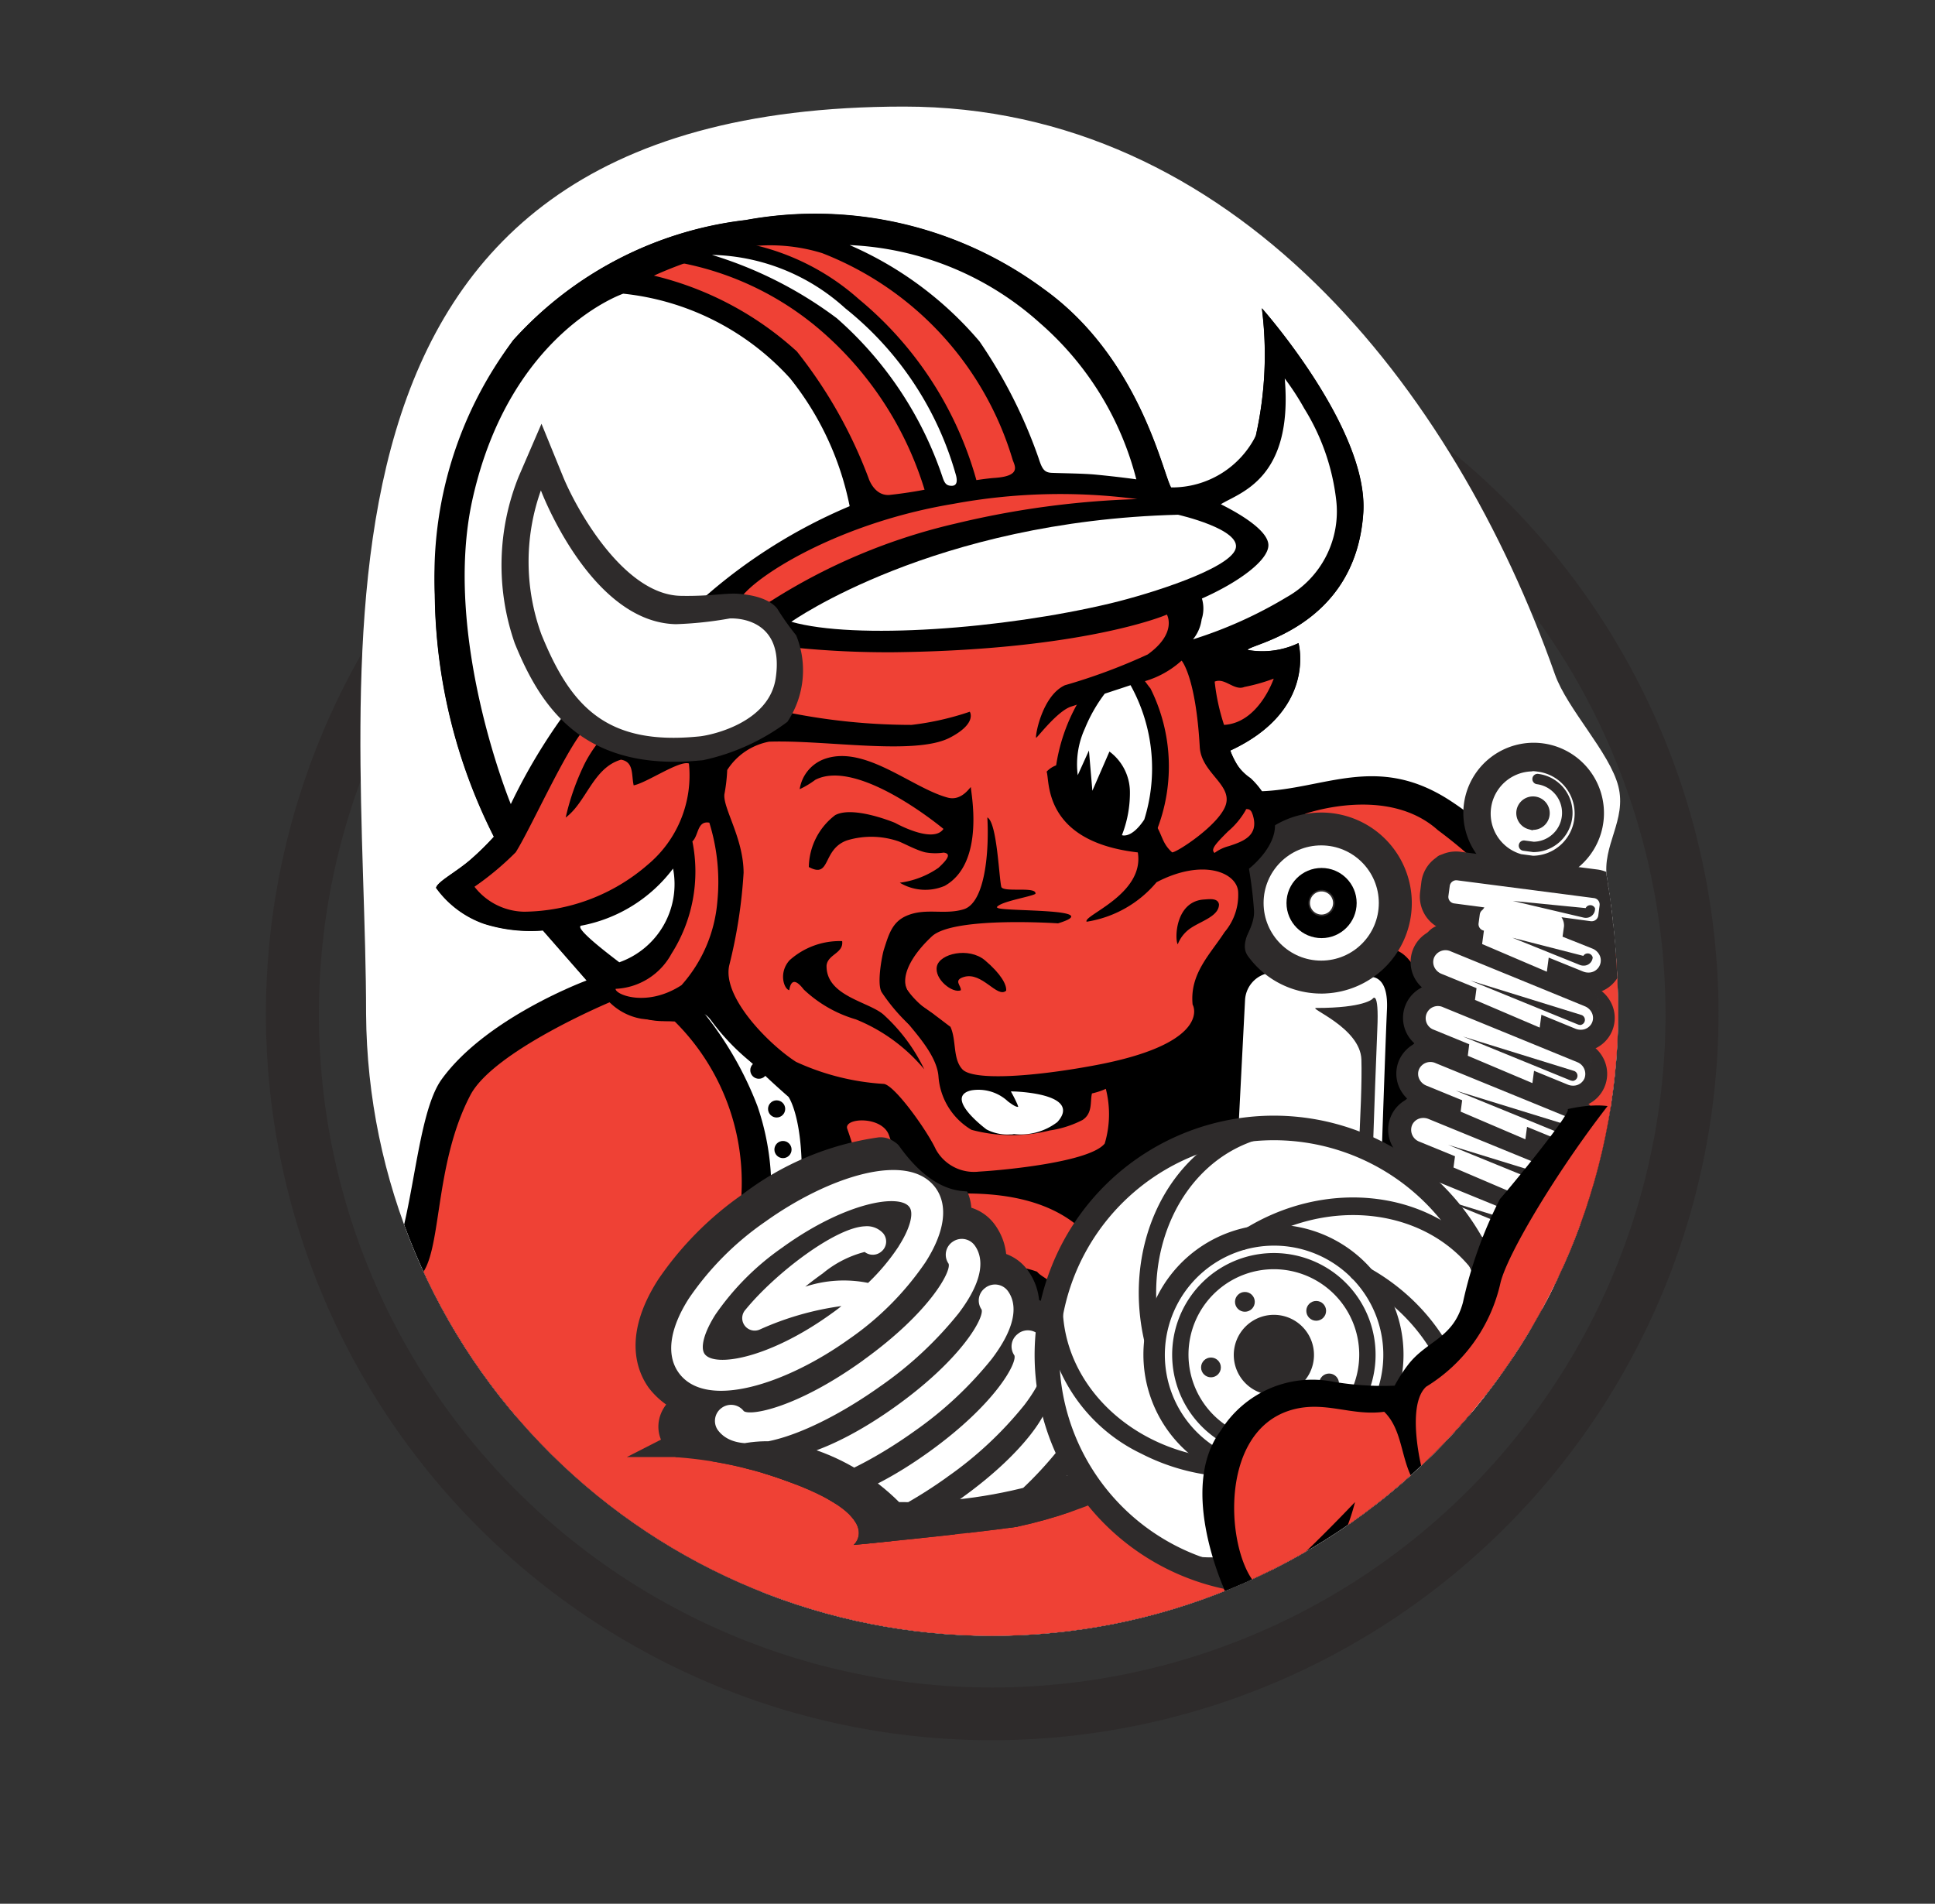 <svg xmlns="http://www.w3.org/2000/svg" width="62" height="61" data-name="Group 26242"><rect width="100%" height="100%" fill="#333333" stroke="none"/><defs><clipPath id="a"><path fill="none" d="M17.418 0C-3.023 0 .182 18.019.182 29.081a20.061 20.061 0 0 0 40.121 0 28.393 28.393 0 0 0-.361-4.359c-.165-1.043.639-1.858.364-2.941s-1.639-2.477-2.032-3.589C35.035 9.005 27.962 0 17.418 0Z" data-name="Path 18306"/></clipPath><clipPath id="b"><path fill="none" d="M8.256 13.975s3.75-.366 5.222-.581a14.77 14.77 0 0 0 3.477-1.207s.767-3.5.726-3.548-7.215-8.5-7.9-8.624A10.548 10.548 0 0 0 2.228 3.82C-.502 7.272-.35 9.803.718 10.447a4.907 4.907 0 0 0 1.418.692 12.847 12.847 0 0 1 3.891.756c3.303 1.171 2.229 2.08 2.229 2.08Z" data-name="Path 18202"/></clipPath><clipPath id="c"><path fill="none" d="M16.676 7.34c.042.046-1.192 2.628-1.192 2.628s.794-.234-2.152.577a15.55 15.55 0 0 1-4.772.675 7.041 7.041 0 0 0-2.813-1.717 4.349 4.349 0 0 0-2.39-.12 7.727 7.727 0 0 1-2.6-.832C-.312 7.907-.588 6.279 2.146 2.828 4.724-.432 8.888-.042 9.576.087Z" data-name="Path 18209"/></clipPath></defs><g data-name="NEW HEAD"><path fill="#2e2b2b" d="M31.792 55.761A23.271 23.271 0 1 1 55.063 32.49a23.3 23.3 0 0 1-23.271 23.271Zm0-44.839A21.574 21.574 0 1 0 53.366 32.5a21.6 21.6 0 0 0-21.574-21.578Z" data-name="Path 18151"/><g clip-path="url(#a)" data-name="Group 24680" transform="translate(11.548 3.415)"><path fill="#fff" stroke="#fff" stroke-linecap="round" stroke-linejoin="round" stroke-width="10.96" d="M46.523 30.729a8.73 8.73 0 0 1-2.993-2.606c-.639-.871-2.174-1.445-3.473-1.961a.211.211 0 0 0 .081-.141l.144-1.078a.213.213 0 0 0-.042-.159.216.216 0 0 0-.142-.082l-1.095-.146.026-.185a2.253 2.253 0 1 0-3.671-2.032c-.009.061-.013.128-.017.185-.128-.1-.275-.2-.427-.3-2.317-1.506-4-.376-6.032-.3a2.079 2.079 0 0 0-.362-.416.937.937 0 0 1-.347-.309 3.855 3.855 0 0 1-.3-.574h0c2.789-1.293 2.184-3.442 2.184-3.442h0a2.706 2.706 0 0 1-1.624.22c-.042-.178 3.452-.658 3.7-4.393 0-.084.008-.17 0-.256a3.123 3.123 0 0 0-.026-.358 4.332 4.332 0 0 0-.116-.638l-.029-.115a16.056 16.056 0 0 0-3.083-5.192s.042.343.07.854v.042a9.8 9.8 0 0 1-.266 3.185h0c-.015.047-.035.092-.052.138a3.07 3.07 0 0 1-2.663 1.522.525.525 0 0 1-.027-.054c-.047-.1-.106-.279-.185-.511-.087-.256-.2-.584-.343-.956-.05-.128-.1-.265-.164-.405a12.878 12.878 0 0 0-.384-.832v-.008a9.8 9.8 0 0 0-2.973-3.592 12.311 12.311 0 0 0-9.552-2.211 11.882 11.882 0 0 0-7.45 3.852 12.563 12.563 0 0 0-2.5 8.152h0a17.568 17.568 0 0 0 1.894 7.755 8.949 8.949 0 0 1-.745.731c-.45.394-1.059.706-1.109.905h0v.012a.08.08 0 0 0 0 .018 3.542 3.542 0 0 0 1.534 1.121 5.05 5.05 0 0 0 1.89.215l1.4 1.6s-3.212 1.184-4.644 3.168c-.8 1.1-.9 4.265-1.571 5.859a11.305 11.305 0 0 0-.873 9.462c.692 1.964 3.661 3.851 6.975 5.183.735.3.575.549 1.3.875 1.093.492 1.977.1 2.519.272a28.082 28.082 0 0 0 7.032.523 16.386 16.386 0 0 0 6.293-1.449c2.183-1.314 3.131-2.033 3.131-2.033a1.278 1.278 0 0 1 .717-.345 2.787 2.787 0 0 0-.964 2.266h0a2.8 2.8 0 0 0 2.787 2.638h.157a2.791 2.791 0 0 0 2.634-2.915 2.237 2.237 0 0 0 .954.361 2.193 2.193 0 0 0 .3.02 2.254 2.254 0 0 0 2.038-3.2l.279.037a.214.214 0 0 0 .159-.042.216.216 0 0 0 .082-.142l.225-1.681a1.581 1.581 0 0 0 1.477-1.008 15.407 15.407 0 0 1 3.129-4.677c.726-.739 1.817-1.642 2.255-2.034a27.006 27.006 0 0 1 3.217-2.166c.751-.647.937-2.828.937-2.828.168-1.062-.25-2.816-1.276-3.399Z" data-name="Path 18152"/><path fill="#fff" stroke="#2e2b2b" stroke-width="1.1" d="M27.623 10.203Z" data-name="Path 18153"/><path d="M10.952 52.821c-.542-.175-1.426.22-2.519-.272-.724-.326-.564-.579-1.3-.876C3.819 50.341.85 48.455.158 46.491a11.3 11.3 0 0 1 .873-9.462c.681-1.593.775-4.756 1.571-5.859 1.432-1.984 4.644-3.168 4.644-3.168l-1.4-1.6a4.94 4.94 0 0 1-1.89-.215 3.2 3.2 0 0 1-1.534-1.151c.05-.2.658-.511 1.109-.905a8.958 8.958 0 0 0 .745-.731 17.567 17.567 0 0 1-1.894-7.755 13.571 13.571 0 0 1 2.509-8.152 11.869 11.869 0 0 1 7.45-3.852 12.314 12.314 0 0 1 9.552 2.211c3.071 2.2 3.809 5.892 4.079 6.359a7.862 7.862 0 0 1 .872.234 3.277 3.277 0 0 0 1.845-1.9 11.75 11.75 0 0 0 .193-4.081s3.427 3.859 3.249 6.557c-.248 3.735-3.742 4.219-3.7 4.393a2.706 2.706 0 0 0 1.624-.22s.6 2.149-2.184 3.442a3.411 3.411 0 0 0 .928 1.305c2.074-.052 3.765-1.231 6.112.294 1.717 1.116 2.245 2.206 3.309 3.043s4.294 1.473 5.306 2.85a8.728 8.728 0 0 0 3 2.607c1.023.584 1.444 2.337 1.272 3.407 0 0-.187 2.181-.937 2.828a25.961 25.961 0 0 0-3.217 2.166c-.439.393-1.534 1.3-2.255 2.034a15.458 15.458 0 0 0-3.135 4.677c-.665 1.625-2.769.807-2.769.807a4.459 4.459 0 0 1-4.186 3.2c-1.217.092-3.018-.86-3.892.013 0 0-.949.719-3.131 2.033a16.387 16.387 0 0 1-6.293 1.449 28.011 28.011 0 0 1-7.031-.528Z" data-name="Path 18154"/><path fill="#ef4135" d="M46.48 32.354c-.674-1.158-2.557-1.817-3.112-2.786-1.431-2.525-5.465-2.863-6.137-3.826a15.837 15.837 0 0 0-2.707-2.557c-1.63-1.463-4.264-.52-4.264-.52s2.952.655 3.108 2.139a3.836 3.836 0 0 1-.384 2.2s1.078-.182 1.427 2.941a3.549 3.549 0 0 0 2.112 2.619c.35-.256.334.331.371.991.1.116 1.331-.477 1.452-.391a10.141 10.141 0 0 0-1.841 4.1c-.485 2.823-1.73 3.524-2.359 3.754-.664.606-.152 2.726-.015 3.053 0 .119-.2.128-.293.106-.522-.7-.4-1.731-1.037-2.355-1.08.148-1.928-.384-3.024-.044-2.429.767-1.992 4.912-.95 5.695.45-.024 3.039-2.759 3.039-2.759a7.537 7.537 0 0 1-.962 2.2c-.439.639-1.316 1.437-1.112 1.534a3.559 3.559 0 0 0 2.775 0c1.12-.611 1.467-1.81 1.858-2.918.375-.352.852.046 1.215.084a2.014 2.014 0 0 0 1.749-.58 20.24 20.24 0 0 1 3.921-5.31c1.813-1.565 4.288-3.5 4.727-3.757a3.443 3.443 0 0 0 .443-3.613Z" data-name="Path 18155"/><path fill="#fff" d="M32.338 27.885q-.128.074-.256.138a1.242 1.242 0 0 1-.439.168 2.941 2.941 0 0 1-2.567-.423.931.931 0 0 0-.731.862s-.482 9.293-.522 10.564.767 1.346.767 1.346a2.074 2.074 0 0 1 1.982-1.426c.346-.029 1.263.04 1.263.04s.707.059.74-1.068.256-7.849.317-9.147c.046-.938-.338-1.062-.554-1.054Z" data-name="Path 18156"/><path fill="#fff" d="M24.861 11.944s-.529-.077-1.312-.152c-.384-.037-1.089-.043-1.389-.056-.242-.009-.315-.109-.432-.477a15.8 15.8 0 0 0-1.891-3.734 10.9 10.9 0 0 0-3.785-3.035c.122.032 2.619-.168 5.726 2.452a9.871 9.871 0 0 1 3.083 5.002Z" data-name="Path 18157"/><path fill="#fff" d="M15.676 12.804a17.072 17.072 0 0 0-5.426 3.64 13.787 13.787 0 0 1-3.631 2.911 18.344 18.344 0 0 0-1.8 2.995s-2.213-5.37-1.224-9.784c1.2-5.346 4.827-6.571 4.827-6.571a8.389 8.389 0 0 1 5.345 2.712 9.531 9.531 0 0 1 1.909 4.097Z" data-name="Path 18158"/><path fill="#ef3e33" d="M25.837 16.274s-.1 1.534-2.079 1.608c-.064-.055.128-.583.059-.639-.069-.118-.639.834-.941.878-.04-.147.432-.639.041-1.141.358-.047 2.864-.671 2.92-.706Z" data-name="Path 18159"/><path fill="#ef3e33" d="M17.091 17.486a36.866 36.866 0 0 0 5.295-.473c.17 1.27-1.256 2.4-.946 2.532a7.359 7.359 0 0 0 .936-.712 8.4 8.4 0 0 0 2.3-.293 2.668 2.668 0 0 0 1.406-.767s.678.477.807 2.743c.047.818 1.023 1.194.84 1.833s-1.588 1.557-1.726 1.542c-.285-.256-.3-.467-.469-.789.041-.3.354-.685 0-.968-.311.384-.477 1.206-1.139 1.211-.052-.417.256-.859-.037-1.235a.753.753 0 0 0-.384-.767c-.262.17.069.7-.384.63-.338-.073.017-.757-.373-.708a2.535 2.535 0 0 0-.311.9c-.122-.027-.193-.256-.292-.407-.014-.24.029-.511-.192-.685a.788.788 0 0 0-.44.238c.12.267-.135 2.236 2.933 2.589.224 1.343-1.772 2.018-1.64 2.221a3.657 3.657 0 0 0 2.24-1.261c1.5-.78 2.58-.307 2.615.307a1.882 1.882 0 0 1-.435 1.3c-.457.7-1.12 1.33-1.023 2.322.1.173.372 1.294-3.139 1.946-1.932.359-3.883.5-4.237.128-.322-.343-.184-.926-.384-1.364-.093-.058-1.27-1.256-1.387-1.192-.078.307-.4.16-.286.6.045.33 1.233 1.294 1.291 2.19a1.7 1.7 0 0 0 1.577 1.772c.161-.433.669-.471.7.042a5.164 5.164 0 0 0 2.344-.435c.335-.22.24-.6.3-.849.176-.045.692-.238.692-.238a6.639 6.639 0 0 1-.283 1.842c-.477.6-3.272.859-4.033.9a1.39 1.39 0 0 1-1.381-.717c-.275-.589-1.293-2.023-1.656-2.093a7.763 7.763 0 0 1-2.821-.707c-.831-.528-2.382-2.059-2.138-3.1a16.414 16.414 0 0 0 .458-2.961c-.005-1.083-.673-2.071-.627-2.521.128-.511.009-1.057.312-1.495 1.023-.179 2.111-.059 3.043-.17 3.4-.346 1.936-.5 2.317-.639l.1-.431a10.35 10.35 0 0 1-3.484.41l-.862.027c.208-.555.73-.9.6-1.52-.1-.266.19-.873.19-.873a30.576 30.576 0 0 0 3.213.145Z" data-name="Path 18160"/><path d="M20.612 17.729a1.957 1.957 0 0 1-1.519 1.576c-.178.047-.462-.224-.39-.393a2.284 2.284 0 0 0 .166-1.087 4.176 4.176 0 0 1-3.4 1.845c-.059 0 .58.07.557.128a.614.614 0 0 0-.063.21.192.192 0 0 1-.118.191c-.153.059-.212.1-.1.092a13.193 13.193 0 0 0 4.067-.344c1.201-.498.874-1.498.8-2.218Z" data-name="Path 18161"/><path d="M25.314 18.643a5.594 5.594 0 0 1 .04 4.919c-1.242.013-1.625-.653-2.452-1.095-.238-.128-.565-1.193-.639-1.134a5.818 5.818 0 0 1 .836-2.414 1.75 1.75 0 0 1 1.523-.873c.328.018.499.368.692.597Z" data-name="Path 18162"/><path fill="#ef3e33" d="M8.104 19.855a4.183 4.183 0 0 0-.915 1.192 7.907 7.907 0 0 0-.612 1.734c.667-.495.878-1.592 1.771-1.854.423.068.331.495.408.822.421-.081 1.463-.809 1.771-.7a3.732 3.732 0 0 1-1.328 3.249 6.132 6.132 0 0 1-3.955 1.5 2.059 2.059 0 0 1-1.589-.8 9.382 9.382 0 0 0 1.323-1.106c.551-.882 1.865-3.873 2.4-4.117.072-.217.726.08.726.08Z" data-name="Path 18163"/><path fill="#ef3e33" d="M29.264 18.33s-.477 1.419-1.592 1.482a6.67 6.67 0 0 1-.3-1.386c.326-.139.627.306.953.17a5.891 5.891 0 0 0 .939-.266Z" data-name="Path 18164"/><path fill="#ef3e33" d="M10.454 28.006c-1.112.724-1.486.184-1.468 0 2.137-.728 1.848-3.147 1.647-4.467.206-.189.148-.67.543-.6a6.4 6.4 0 0 1 .256 2.538 4.084 4.084 0 0 1-.978 2.529Z" data-name="Path 18165"/><path fill="#ef3e33" d="M28.564 22.722c.265.9-.877.853-1.194 1.139-.128-.175.908-.657 1.036-1.314.116-.008.123.12.158.175Z" data-name="Path 18166"/><path d="M19.56 21.807c-.018-.017-.29.456-.738.336-1.143-.306-2.611-1.662-3.895-1.258a1.225 1.225 0 0 0-.852.987 2.811 2.811 0 0 0 .5-.3c1.38-.71 4.107 1.573 4.107 1.573-.335.492-1.552-.194-1.552-.194s-1.335-.561-1.918-.247a2.13 2.13 0 0 0-.844 1.662c.716.384.417-.565 1.222-.853a2.677 2.677 0 0 1 1.615.018c.15.042.561.28.885.363a1.8 1.8 0 0 0 .6.01c.184.028.224.128-.169.488a2.809 2.809 0 0 1-1.238.477 1.586 1.586 0 0 0 1.44.1c1.322-.745.824-3.056.837-3.162Z" data-name="Path 18167"/><path fill="#fff" d="M8.295 27.419c-.446-.339-1.433-1.1-1.225-1.173a4.788 4.788 0 0 0 2.948-1.83c.167.203-.09 3.003-1.723 3.003Z" data-name="Path 18168"/><path d="M27.51 25.562c0 .377-.564.532-.9.758a1.11 1.11 0 0 0-.421.522c-.1-.146-.089-1.385.852-1.436.157-.01.433-.054.469.156Z" data-name="Path 18169"/><path d="M20.011 27.355c.511.432.7.78.68.973-.288.256-.767-.616-1.353-.44-.358.107-.078.279-.1.428-.265.107-.857-.357-.767-.767s1.023-.625 1.54-.194Z" data-name="Path 18170"/><path fill="#2e2b2b" d="M32.429 28.591s.214-.33.154.968-.284 8.021-.317 9.147-.74 1.066-.74 1.066.068-.459.23-2.749c.121-1.73.358-5.167.317-6.486-.031-1.023-1.731-1.655-1.447-1.655 1.539.001 1.803-.291 1.803-.291Z" data-name="Path 18171"/><path fill="#fff" d="M13.054 36.036a8.2 8.2 0 0 0-.331-4.006 11.111 11.111 0 0 0-1.79-3.08l.325-.244a8.45 8.45 0 0 0 .9 1.534c.588.651 1.559 1.491 1.559 1.491s.612.85.368 3.7c-.008.174-.968.705-1.031.605Z" data-name="Path 18172"/><path fill="#ef4135" d="M18.067 34.857c.454.067 3.372-.458 5.08 1.151A7.771 7.771 0 0 1 25.3 39.46s.352-1.972.564-1.954c1.844 1.587.523 4.127.523 4.127s-.861 1.862-1.259 1.732c-.437-.216-.3-.953-.876-1.065-.315-.256.139-.738-.265-.955-.159-.2-.639-.115-.511-.518.409-.744-.653-.867-.542-1.506-.083-.481-.908-.639-.671-1.262.1-.4-.391-.494-.582-.726a2.807 2.807 0 0 0-1.089-.17c-.256-.225-.6-.767-.965-.779a1.019 1.019 0 0 0-.445-.964c-.843-1.089-3.007-.343-3.007-.343a12.128 12.128 0 0 0-.577-2.326c-.114-.357 1.123-.418 1.34.214.27.784.564 1.738 1.129 1.892Z" data-name="Path 18173"/><path fill="#fff" d="M32.697 41.009a4.069 4.069 0 0 1-.8-.059 5.791 5.791 0 0 0-1.057-.21 2.365 2.365 0 0 0-1.721.5s-.032-1.169 1.713-1.32c1.796-.158 1.865 1.089 1.865 1.089Z" data-name="Path 18174"/><path fill="#fff" d="M20.083 32.744a1.466 1.466 0 0 0 .852.151 1.954 1.954 0 0 0 1.364-.384c.793-.869-1.4-.919-1.4-.919s.093.173.156.311c.04.088.065.164.047.171-.247.115-.7-.706-1.534-.518s.515 1.188.515 1.188Z" data-name="Path 18175"/><path fill="#fff" d="M20.817 32.934a1.438 1.438 0 0 1-.756-.16c-.034-.026-.867-.65-.789-1.023.024-.112.128-.189.3-.228a1.385 1.385 0 0 1 1.18.357c.138.1.256.184.325.169a.738.738 0 0 0-.049-.128 4.231 4.231 0 0 0-.155-.308l-.031-.056h.065c.056 0 1.387.037 1.582.492.061.143.008.307-.159.49a1.934 1.934 0 0 1-1.39.384.438.438 0 0 1-.123.011Zm-.712-.221a1.491 1.491 0 0 0 .827.144 1.911 1.911 0 0 0 1.339-.367c.145-.159.193-.3.146-.409-.155-.359-1.183-.431-1.451-.445.033.064.086.168.128.256.064.141.061.173.054.193l-.006.015-.019.011c-.113.052-.247-.046-.416-.171a1.325 1.325 0 0 0-1.12-.344c-.141.032-.221.088-.238.17-.057.271.525.774.756.947Zm.983-.669Z" data-name="Path 18176"/><path fill="#fff" d="m23.849 18.812.827-.272a5.492 5.492 0 0 1 .44 4.305c-.416.628-.716.5-.716.5a3.708 3.708 0 0 0 .256-1.4A1.62 1.62 0 0 0 24 20.666l-.547 1.256-.11-1.289-.359.791a2.75 2.75 0 0 1 .228-1.493 4.928 4.928 0 0 1 .637-1.119Z" data-name="Path 18177"/><path fill="#ef4135" d="M10.073 29.316S9.59 29.302 9 29.227a1.9 1.9 0 0 1-1.015-.526s-3.72 1.559-4.461 2.973c-1.1 2.094-.93 4.675-1.474 5.612a9.121 9.121 0 0 0-.676 9.062c.735 1.688 3.829 3.63 7.067 4.768.462.162.214.767 1.406.725.208-.008 1.2-.393 1.5-.405.164-.008-.454.317-.189.366 2.241.405 6.515 1.164 10.772-.074 4.187-1.219 4.6-3.312 6.232-3.342.179.022-1.447-1.693-1.04-3.9.064-.547.2-1.279.2-1.279-.784-.017-1.125 1.683-2.174 1.839-.625.151-.639-.8-2.546-.34a23.4 23.4 0 0 1-3.263.621c-2.046-3.553-7.59-2.881-7.59-2.881 1.128-2.25.022-5.464.022-5.464a7.264 7.264 0 0 0-1.698-7.666Z" data-name="Path 18178"/><path fill="#fff" d="M13.808 16.508s4.552-3.23 12.39-3.43c0 0 2.056.465 1.842 1.1s-2.7 1.426-4 1.738c-3.469.829-8.2 1.172-10.232.592Z" data-name="Path 18179"/><path fill="#ef3e33" d="M24.887 12.577a28.462 28.462 0 0 0-5.8.779 18.923 18.923 0 0 0-5.9 2.463s-.557.424-.848.139c-.263-.439 2.429-2.528 6.649-3.231a18.813 18.813 0 0 1 5.899-.15Z" data-name="Path 18180"/><path fill="#ef3e33" d="M20.895 11.305a10.681 10.681 0 0 0-6.1-6.747 6.842 6.842 0 0 0-2.651-.024 12.907 12.907 0 0 0-2.74.885 10.388 10.388 0 0 1 4.581 2.429 14.955 14.955 0 0 1 2.294 4.051s.174.575.664.547a14.125 14.125 0 0 0 1.647-.276c.758-.142 1.34-.242 1.745-.272.886-.063.608-.417.56-.593Z" data-name="Path 18181"/><path d="m20.432 25.683-.042-.027c.111-.187 1.094-.335 1.239-.431.049-.247-.993-.037-1.092-.216-.078-.3-.136-2.069-.449-2.232.06 1.075-.066 2.72-.751 2.941-.629.194-1.224-.056-1.841.212-.46.2-.569.6-.725 1.088-.052.165-.24 1.116-.061 1.371a3.248 3.248 0 0 0 .969.812c.545.326.042-.493-.164-.9s.1-1.06.794-1.707 4.043-.419 4.043-.419c1.542-.479-1.605-.38-1.92-.492Z" data-name="Path 18182"/><path d="M14.936 27.521c.04-.362.552-.39.5-.781a2.408 2.408 0 0 0-1.687.615c-.358.4-.176.923-.008.958.088-.569.437-.046.472-.015a4.1 4.1 0 0 0 1.662.95 5.562 5.562 0 0 1 2.192 1.6 5.7 5.7 0 0 0-1.305-1.752c-.476-.419-1.846-.591-1.826-1.575Z" data-name="Path 18183"/><circle cx=".275" cy=".275" r=".275" data-name="Ellipse 153" transform="translate(12.492 30.601)"/><circle cx=".275" cy=".275" r=".275" data-name="Ellipse 154" transform="translate(13.061 31.842)"/><circle cx=".275" cy=".275" r=".275" data-name="Ellipse 155" transform="translate(13.265 33.144)"/><circle cx=".275" cy=".275" r=".275" data-name="Ellipse 156" transform="translate(13.336 34.403)"/><path fill="#fff" d="M26.677 17.072a1.275 1.275 0 0 0 .277-.639 1.129 1.129 0 0 0 .009-.67c1.183-.523 2.119-1.219 2.13-1.7.012-.583-1.406-1.256-1.522-1.321.586-.372 2.364-.609 2.046-4.309a9.984 9.984 0 0 1 1.79 4.162 3.323 3.323 0 0 1-1.727 3.125 13.9 13.9 0 0 1-3.003 1.352Z" data-name="Path 18184"/><path fill="#2e2b2b" d="M10.531 20.98c-3.479.2-4.777-1.79-5.585-3.781a7.6 7.6 0 0 1 .128-5.351l.728-1.685.693 1.7c.431 1.048 1.947 3.778 3.768 3.814.921.018 1.436-.092 1.814-.068 1.107.073 1.309.527 1.309.527a8.628 8.628 0 0 0 .578.809 2.972 2.972 0 0 1-.283 2.769 6.921 6.921 0 0 1-2.708 1.23c-.15.014-.298.025-.442.036Z" data-name="Path 18186"/><path fill="#fff" d="M10.249 16.444a15.247 15.247 0 0 0 1.58-.042c.118-.009 1.773-.06 1.476 1.918-.212 1.406-2.006 1.809-2.418 1.858-3.011.316-4.292-.963-5.227-3.264a6.841 6.841 0 0 1 .128-4.756s1.725 4.232 4.461 4.286Z" data-name="Path 18187"/><circle cx="1.97" cy="1.97" r="1.97" fill="#2e2b2b" data-name="Ellipse 157" transform="translate(27.977 49.656)"/><path fill="#2e2b2b" d="M29.946 54.42a2.8 2.8 0 0 1-2.787-2.638 2.794 2.794 0 1 1 2.941 2.633 2.556 2.556 0 0 1-.154.005Zm-1.144-2.729a1.151 1.151 0 1 0 1.082-1.211 1.151 1.151 0 0 0-1.083 1.212Z" data-name="Path 18188"/><circle cx="1.97" cy="1.97" r="1.97" fill="#fff" data-name="Ellipse 158" transform="translate(27.977 49.656)"/><circle cx="1.199" cy="1.199" r="1.199" data-name="Ellipse 159" transform="translate(28.761 50.426)"/><circle cx=".423" cy=".423" r=".423" fill="#fff" data-name="Ellipse 160" transform="translate(29.537 51.202)"/><path fill="#2e2b2b" d="M29.96 52.075a.45.45 0 1 1 .45-.476.451.451 0 0 1-.425.474Zm0-.846h-.022a.4.4 0 1 0 .417.372.4.4 0 0 0-.4-.371Z" data-name="Path 18189"/><g fill="#2e2b2b" clip-path="url(#b)" data-name="Group 24678" transform="translate(7.547 32.114)"><path d="m5.269 3.539-.012.009a9.4 9.4 0 0 0-2.434 2.447c-.619.967-.735 1.81-.327 2.378.875 1.219 3.469.352 5.466-1.082l.011-.009a9.424 9.424 0 0 0 2.429-2.447c.618-.967.734-1.81.327-2.377-.869-1.218-3.46-.352-5.46 1.081ZM9.662 4.69a6.81 6.81 0 0 1-1.115 1.045 4.013 4.013 0 0 0-2.015-.128c.2-.128.4-.243.609-.354a3.427 3.427 0 0 1 1.417-.52.422.422 0 0 0 .534.051.41.41 0 0 0 .128-.57.694.694 0 0 0-.551-.3c-.932-.081-3.019 1.132-4.125 2.189a.4.4 0 0 0 .4.681 9.418 9.418 0 0 1 2.671-.423c-.115.068-.231.135-.35.2l-.01.006c-2.162 1.184-3.918 1.256-4.176.784-.128-.224.072-.7.494-1.211a8.461 8.461 0 0 1 2.4-1.88h.012c2.162-1.185 3.918-1.257 4.176-.785.123.22-.075.7-.495 1.207Z" data-name="Path 18190"/><path d="M4.072 9.923a2.574 2.574 0 0 1-2.376-.978c-.384-.531-.849-1.688.3-3.478a10.539 10.539 0 0 1 2.685-2.716l.013-.009A9.326 9.326 0 0 1 9.059.914c.614-.046.845.607 1.321.846.316.159 1.071.216 1.3.527.384.531.7 1.286-.444 3.078a10.553 10.553 0 0 1-2.685 2.714l-.012.009a9.152 9.152 0 0 1-4.467 1.835Z" data-name="Path 18191"/><path d="M11.278 4.177a.5.5 0 0 0-.128.7c.093.244-.606 1.561-2.731 3.09l-.014.01C6.268 9.511 4.789 9.754 4.592 9.592a.511.511 0 0 0-.708-.1c-.231.166-1.041.529-.881.752.767 1.063 4-.036 5.981-1.46l.014-.01a11.959 11.959 0 0 0 2.477-2.314c.883-1.167.767-1.83.519-2.174a.511.511 0 0 0-.716-.107Z" data-name="Path 18192"/><path d="M4.379 11.635a2.344 2.344 0 0 1-2.174-.816 1.09 1.09 0 0 1-.18-.866c.128-.586.652-.889 1.116-1.151.06-.033.141-.081.17-.1a1.5 1.5 0 0 1 1.662-.063 8.189 8.189 0 0 0 2.859-1.45l.587.786-.578-.8a8.11 8.11 0 0 0 2.273-2.235 1.5 1.5 0 0 1 .589-1.556 1.5 1.5 0 0 1 1.1-.267 1.48 1.48 0 0 1 .982.6c.444.619.711 1.7-.534 3.344A12.892 12.892 0 0 1 9.566 9.58l-.018.013a11.339 11.339 0 0 1-5.169 2.042Zm4.6-2.865.006.008-.006-.009Z" data-name="Path 18193"/><path d="M12.338 5.648a.5.5 0 0 0-.128.7c.093.243-.606 1.561-2.731 3.09l-.014.01c-2.138 1.534-3.616 1.776-3.813 1.614a.511.511 0 0 0-.71-.1.512.512 0 0 0-.128.7c.767 1.063 3.246.014 5.229-1.406l.015-.012a11.925 11.925 0 0 0 2.477-2.314c.883-1.166.767-1.828.519-2.174a.511.511 0 0 0-.717-.111Z" data-name="Path 18194"/><path d="M5.805 13.079a2.081 2.081 0 0 1-1.8-.84 1.487 1.487 0 0 1 .276-2.011l.014-.015.065-.046a1.491 1.491 0 0 1 1.662-.063 8.176 8.176 0 0 0 2.86-1.451l.586.788-.574-.8a8.11 8.11 0 0 0 2.276-2.238 1.5 1.5 0 0 1 .511-1.495l.014-.015.063-.045.031-.022a1.491 1.491 0 0 1 1.068-.247 1.476 1.476 0 0 1 .982.6c.444.617.711 1.7-.534 3.344a12.857 12.857 0 0 1-2.685 2.518l-.018.014a9.391 9.391 0 0 1-4.797 2.024Zm3.708-3.558.541.724-.046-.064-.546-.731Z" data-name="Path 18195"/><path d="M13.39 7.116a.5.5 0 0 0-.128.7c.093.244-.606 1.561-2.731 3.09l-.015.012c-2.135 1.534-3.615 1.776-3.813 1.614a.511.511 0 0 0-.708-.1.511.511 0 0 0-.128.7c.767 1.063 3.246.013 5.229-1.406l.015-.01a11.878 11.878 0 0 0 2.475-2.314c.885-1.166.767-1.828.519-2.174a.511.511 0 0 0-.716-.114Z" data-name="Path 18196"/><path d="M6.861 14.547a2.084 2.084 0 0 1-1.8-.84 1.49 1.49 0 0 1 .354-2.073l.082-.055a1.491 1.491 0 0 1 1.58-.008 8.2 8.2 0 0 0 2.86-1.451l.587.786-.573-.791a8.127 8.127 0 0 0 2.273-2.236 1.5 1.5 0 0 1 .364-1.358l.066-.128.24-.12a1.507 1.507 0 0 1 1.023-.214 1.483 1.483 0 0 1 .982.6c.444.618.711 1.7-.534 3.344a12.889 12.889 0 0 1-2.685 2.518l-.018.013a9.491 9.491 0 0 1-4.801 2.013Zm4.235-2.84Z" data-name="Path 18197"/><path d="M14.446 8.581a.5.5 0 0 0-.128.7c.093.244-.606 1.561-2.732 3.09l-.014.01c-2.137 1.534-3.615 1.777-3.813 1.615a.511.511 0 0 0-.708-.1.511.511 0 0 0-.128.7c.767 1.061 3.245.013 5.23-1.406l.014-.01a11.957 11.957 0 0 0 2.477-2.314c.885-1.167.767-1.83.519-2.174a.511.511 0 0 0-.716-.113Z" data-name="Path 18198"/><path d="M7.916 16.013a2.08 2.08 0 0 1-1.8-.84 1.487 1.487 0 0 1 .276-2.011l.014-.015.144-.1a1.491 1.491 0 0 1 1.582-.009 8.187 8.187 0 0 0 2.86-1.45l.586.786-.574-.8a8.131 8.131 0 0 0 2.276-2.236 1.5 1.5 0 0 1 .511-1.5l.07-.07.09-.045a1.5 1.5 0 0 1 1.023-.214 1.482 1.482 0 0 1 .981.6c.445.619.712 1.7-.533 3.344a12.926 12.926 0 0 1-2.685 2.519l-.015.01a9.43 9.43 0 0 1-4.806 2.031Zm3.708-3.558.54.725-.046-.065-.545-.73Z" data-name="Path 18199"/><path d="M15.502 10.05a.511.511 0 0 0-.128.7c.092.243-.607 1.561-2.732 3.09l-.014.01c-2.137 1.534-3.615 1.776-3.813 1.614a.511.511 0 0 0-.708-.1.511.511 0 0 0-.128.7c.767 1.063 3.245.014 5.23-1.406l.014-.011a11.924 11.924 0 0 0 2.477-2.314c.885-1.166.767-1.828.519-2.174a.512.512 0 0 0-.716-.113Z" data-name="Path 18200"/><path d="M8.988 17.137a1.783 1.783 0 0 1-1.534-.7 1.137 1.137 0 0 1 .226-1.546l.019-.021.047-.029a1.15 1.15 0 0 1 .821-.2 1.115 1.115 0 0 1 .536.229 7.789 7.789 0 0 0 3.147-1.534l.013-.009a7.715 7.715 0 0 0 2.446-2.483 1.151 1.151 0 0 1 .279-1.19l.014-.029.128-.089a1.151 1.151 0 0 1 .843-.206 1.11 1.11 0 0 1 .748.454c.375.522.587 1.454-.529 2.927a12.472 12.472 0 0 1-2.611 2.446l-.384-.5.368.511a9.083 9.083 0 0 1-4.577 1.969Zm.014-2.262" data-name="Path 18201"/></g><g fill="#fff" clip-path="url(#c)" data-name="Group 24679" transform="translate(8.701 33.495)"><path d="m4.264 2.241-.012.008a9.444 9.444 0 0 0-2.429 2.447c-.618.967-.734 1.81-.327 2.378.876 1.219 3.47.352 5.467-1.082l.012-.008a9.446 9.446 0 0 0 2.429-2.449c.619-.965.735-1.81.329-2.377-.881-1.217-3.472-.35-5.469 1.083Zm4.283.783a6.781 6.781 0 0 1-.981 1.173 3.943 3.943 0 0 0-2.014.121c.183-.148.371-.29.56-.424a3.444 3.444 0 0 1 1.344-.689.421.421 0 0 0 .537-.014.413.413 0 0 0 .057-.582.7.7 0 0 0-.583-.226c-.936.032-2.86 1.488-3.829 2.672a.4.4 0 0 0 .474.628 9.432 9.432 0 0 1 2.6-.744q-.157.128-.322.242l-.01.008c-2 1.438-3.736 1.721-4.051 1.285-.148-.208-.013-.7.345-1.262a8.455 8.455 0 0 1 2.157-2.157l.01-.008c2-1.437 3.736-1.72 4.049-1.279.15.2.014.7-.346 1.257Z" data-name="Path 18203"/><path d="M10.273 2.881a.5.5 0 0 0-.128.7c.093.244-.606 1.561-2.731 3.09l-.02.017C5.257 8.222 3.779 8.465 3.581 8.303a.511.511 0 0 0-.708-.1.511.511 0 0 0-.128.7c.767 1.063 3.245.013 5.23-1.406l.015-.01a11.947 11.947 0 0 0 2.475-2.314c.885-1.166.767-1.828.519-2.174a.511.511 0 0 0-.711-.118Z" data-name="Path 18204"/><path d="M11.33 4.349a.5.5 0 0 0-.128.7c.093.244-.607 1.561-2.732 3.09l-.014.01C6.319 9.683 4.841 9.926 4.643 9.764a.511.511 0 0 0-.708-.1.511.511 0 0 0-.128.7c.767 1.061 3.245.013 5.23-1.406l.014-.01a11.956 11.956 0 0 0 2.477-2.314c.885-1.167.767-1.83.519-2.174a.511.511 0 0 0-.716-.113Z" data-name="Path 18205"/><path d="M12.381 5.819a.5.5 0 0 0-.128.7c.092.243-.607 1.561-2.732 3.09l-.014.01c-2.137 1.534-3.616 1.776-3.813 1.614a.511.511 0 0 0-.708-.1.511.511 0 0 0-.128.7c.767 1.063 3.245.014 5.23-1.406l.014-.012a11.921 11.921 0 0 0 2.477-2.314c.884-1.166.767-1.828.519-2.174a.512.512 0 0 0-.716-.112Z" data-name="Path 18206"/><path d="M13.441 7.284a.5.5 0 0 0-.128.7c.093.244-.606 1.561-2.731 3.09l-.014.01c-2.137 1.534-3.616 1.777-3.813 1.615a.511.511 0 0 0-.708-.1.512.512 0 0 0-.128.7c.767 1.062 3.245.013 5.23-1.406l.014-.01a11.957 11.957 0 0 0 2.477-2.314c.883-1.167.767-1.828.519-2.174a.511.511 0 0 0-.717-.114Z" data-name="Path 18207"/><path d="M14.497 8.75a.5.5 0 0 0-.128.7c.093.243-.606 1.561-2.731 3.09l-.014.01c-2.138 1.534-3.616 1.776-3.814 1.614a.511.511 0 0 0-.708-.1.511.511 0 0 0-.128.7c.767 1.061 3.246.013 5.23-1.406l.015-.01a11.916 11.916 0 0 0 2.475-2.314c.885-1.167.767-1.83.52-2.174a.511.511 0 0 0-.717-.114Z" data-name="Path 18208"/></g><path fill="#2e2b2b" d="M30.784 28.421a2.9 2.9 0 0 1-2.341-1.194c-.318-.435.193-.912.161-1.488-.028-.5-.639-1.033-.433-1.468a2.9 2.9 0 1 1 2.776 4.145c-.054.005-.109.005-.163.005Z" data-name="Path 18210"/><circle cx="1.846" cy="1.846" r="1.846" fill="#fff" data-name="Ellipse 161" transform="translate(28.939 23.673)"/><circle cx="1.124" cy="1.124" r="1.124" data-name="Ellipse 162" transform="translate(29.673 24.396)"/><circle cx=".396" cy=".396" r=".396" fill="#fff" data-name="Ellipse 163" transform="translate(30.4 25.123)"/><path fill="#2e2b2b" d="M30.799 25.942a.422.422 0 1 1 .421-.446.421.421 0 0 1-.4.445Zm0-.793h-.018a.37.37 0 1 0 .384.349.371.371 0 0 0-.363-.349Z" data-name="Path 18211"/><path fill="#fff" d="M38.587 38.138c.077.01.107.256.107.256l-5.838-.707.032-.243Z" data-name="Path 18212"/><path fill="#2e2b2b" d="M38.694 39.383a.922.922 0 0 1-.119-.006l-5.837-.708a.981.981 0 0 1-.855-1.1l.033-.243a.982.982 0 0 1 1.089-.844l5.7.689h.013a1.135 1.135 0 0 1 .951 1.117.981.981 0 0 1-.974 1.1Z" data-name="Path 18213"/><path fill="#fff" d="m35.067 25.313.044-.323 4.384.569-.043.323Z" data-name="Path 18214"/><path fill="#2e2b2b" d="M39.453 27.005a1.133 1.133 0 0 1-.146-.01l-4.385-.568a1.123 1.123 0 0 1-.967-1.261l.04-.325a1.119 1.119 0 0 1 1.255-.963l4.384.568a1.123 1.123 0 0 1 .968 1.261l-.043.324a1.123 1.123 0 0 1-1.106.974Z" data-name="Path 18215"/><path fill="#2e2b2b" d="M38.587 38.138c.077.01.107.256.107.256l-5.838-.707.032-.243Z" data-name="Path 18216"/><path fill="#2e2b2b" d="M38.694 39.315a.778.778 0 0 1-.11-.008l-5.838-.707a.912.912 0 0 1-.793-1.023l.032-.242a.912.912 0 0 1 1.013-.784l5.7.692h.01a1.068 1.068 0 0 1 .895 1.055.913.913 0 0 1-.9 1.023Z" data-name="Path 18217"/><path fill="#2e2b2b" d="M38.195 36.186a.182.182 0 1 1-.138.332l-4.3-1.759a.182.182 0 1 1 .138-.334Z" data-name="Path 18218"/><path fill="#2e2b2b" d="M38.142 37.446a1.15 1.15 0 0 1-.437-.087l-4.291-1.758a1.092 1.092 0 1 1 .838-2.017l4.291 1.757a1.128 1.128 0 0 1 .583.545 1.075 1.075 0 0 1-.624 1.5 1.113 1.113 0 0 1-.36.06Zm.256-1.775h.008Zm-4.841-.403h.008Z" data-name="Path 18219"/><path fill="#2e2b2b" d="M38.433 34.395a.182.182 0 1 1-.138.332l-4.3-1.759a.182.182 0 1 1 .141-.327Z" data-name="Path 18220"/><path fill="#2e2b2b" d="M38.378 35.656a1.136 1.136 0 0 1-.435-.087l-4.291-1.758a1.092 1.092 0 1 1 .834-2.016l4.291 1.757a1.13 1.13 0 0 1 .588.547 1.079 1.079 0 0 1-.986 1.557Zm.256-1.775h.008Zm-4.841-.4h.006Z" data-name="Path 18221"/><path fill="#2e2b2b" d="M38.672 32.603a.182.182 0 1 1-.138.332l-4.3-1.759a.182.182 0 1 1 .142-.326Z" data-name="Path 18222"/><path fill="#2e2b2b" d="M38.62 33.859a1.15 1.15 0 0 1-.437-.087l-4.291-1.758a1.135 1.135 0 0 1-.587-.546 1.087 1.087 0 0 1-.029-.9 1.106 1.106 0 0 1 1.45-.578l4.291 1.757a1.128 1.128 0 0 1 .583.545 1.075 1.075 0 0 1-.618 1.5 1.112 1.112 0 0 1-.362.067Zm.256-1.775h.008Zm-4.841-.4h.008Z" data-name="Path 18223"/><path fill="#2e2b2b" d="M38.91 30.812a.182.182 0 1 1-.139.332l-4.295-1.759a.182.182 0 1 1 .138-.332Z" data-name="Path 18224"/><path fill="#2e2b2b" d="M38.854 32.073a1.137 1.137 0 0 1-.435-.087l-4.291-1.758a1.092 1.092 0 1 1 .834-2.016l4.291 1.757a1.128 1.128 0 0 1 .583.545 1.081 1.081 0 0 1-.982 1.56Zm.256-1.775h.008Zm-4.841-.4h.008Z" data-name="Path 18225"/><path fill="#2e2b2b" d="M39.149 29.02a.182.182 0 1 1-.139.332l-4.295-1.759a.182.182 0 1 1 .138-.332Z" data-name="Path 18226"/><path fill="#2e2b2b" d="M39.099 30.283a1.128 1.128 0 0 1-.437-.088l-4.291-1.758a1.092 1.092 0 1 1 .834-2.016l4.29 1.758a1.128 1.128 0 0 1 .583.545 1.077 1.077 0 0 1-.624 1.5 1.114 1.114 0 0 1-.355.059Zm.256-1.775h.008Zm-4.847-.4h.008Z" data-name="Path 18227"/><path fill="#2e2b2b" d="m39.401 27.176-1.121-.453.037-.208.038-.285-2.282-.329-.038.284.28.041a.214.214 0 0 0 .128.144l2.813 1.138a.2.2 0 0 0 .256-.088.193.193 0 0 0-.111-.244Z" data-name="Path 18228"/><path fill="#2e2b2b" d="M39.348 28.432a1.137 1.137 0 0 1-.439-.088l-2.813-1.133a1.208 1.208 0 0 1-.242-.137.91.91 0 0 1-.727-1.014l.038-.285a.91.91 0 0 1 1.033-.781l2.281.33a.91.91 0 0 1 .777.808l.479.194h.009a1.125 1.125 0 0 1 .582.545 1.075 1.075 0 0 1-.624 1.5 1.1 1.1 0 0 1-.354.061Zm.24-1.779h.013Z" data-name="Path 18229"/><path fill="#2e2b2b" d="m36.865 37.428-.217-.032a.216.216 0 0 0-.081-.056l-2.9-1.2a.182.182 0 1 0-.139.332l1.07.445-.023.182-.04.3 2.287.334Z" data-name="Path 18230"/><path fill="#2e2b2b" d="M36.825 38.641a.927.927 0 0 1-.128-.01l-2.287-.334a.912.912 0 0 1-.774-.8l-.451-.188a1.092 1.092 0 1 1 .839-2.015l2.9 1.2.055.026h.024a.91.91 0 0 1 .767 1.023l-.04.3a.912.912 0 0 1-.9.792Zm-3.506-1.662Z" data-name="Path 18231"/><path fill="#2e2b2b" d="m32.503 36.919-.055.414 1.031.137-.174-.444Z" data-name="Path 18232"/><path fill="#2e2b2b" d="m38.801 37.757-.243-.032.212.26Z" data-name="Path 18233"/><path fill="#2e2b2b" d="M40.24 24.785a.216.216 0 0 0-.142-.082l-1.094-.147.026-.184a2.253 2.253 0 1 0-3.258-.407l-.021.157-1.068-.142a.213.213 0 0 0-.24.184l-.145 1.076a.216.216 0 0 0 .185.242l.3.04a.173.173 0 0 0-.017.042.214.214 0 0 0 .128.256l.6.256-.049.368-.367-.153a.71.71 0 1 0-.542 1.305l.716.3-.046.341-.367-.153a.743.743 0 0 0-.986.355.666.666 0 0 0 .023.56.811.811 0 0 0 .421.39l.716.3-.046.341-.367-.153a.743.743 0 0 0-.986.355.666.666 0 0 0 .023.56.811.811 0 0 0 .421.384l.716.3-.046.341-.367-.154a.818.818 0 0 0-.572-.024.665.665 0 0 0-.391.94.8.8 0 0 0 .421.384l.716.3-.046.34-.366-.147a.743.743 0 0 0-.986.354.67.67 0 0 0 .023.561.8.8 0 0 0 .421.384l.716.3-.04.292-.335-.141a.744.744 0 0 0-.987.354 1.088 1.088 0 0 0 .2 1.011l.18.456.918.128a.215.215 0 0 0 .242-.184l.04-.3a.216.216 0 0 0-.184-.242l-.85-.113a.661.661 0 0 1-.148-.587.319.319 0 0 1 .426-.128l.593.247a.215.215 0 0 0 .3-.169l.1-.733a.215.215 0 0 0-.128-.226l-.877-.355a.384.384 0 0 1-.2-.182.257.257 0 0 1-.011-.208l1.05.137a.215.215 0 0 0 .189-.011.217.217 0 0 0 .106-.157l.1-.782a.214.214 0 0 0-.128-.226l-.868-.361a.383.383 0 0 1-.2-.182.238.238 0 0 1 .143-.345.384.384 0 0 1 .27.014l.625.256a.215.215 0 0 0 .189-.012.218.218 0 0 0 .106-.157l.1-.782a.215.215 0 0 0-.128-.226l-.868-.361a.384.384 0 0 1-.2-.182.256.256 0 0 1-.013-.207.318.318 0 0 1 .426-.128l.625.256a.215.215 0 0 0 .189-.012.217.217 0 0 0 .106-.157l.1-.783a.215.215 0 0 0-.128-.226l-.867-.361a.384.384 0 0 1-.2-.182.256.256 0 0 1-.013-.207.318.318 0 0 1 .426-.128l.625.256a.21.21 0 0 0 .189-.012.217.217 0 0 0 .106-.157l.1-.781a.215.215 0 0 0-.128-.228l-.867-.361a.284.284 0 1 1 .212-.511l.625.256a.21.21 0 0 0 .189-.012.217.217 0 0 0 .106-.157l.107-.808a.211.211 0 0 1 .028-.21l.038-.285a.215.215 0 0 0-.185-.24l-1.066-.143.087-.652 1.068.143a.215.215 0 0 0 .24-.184l.061-.458a.219.219 0 0 0-.045-.162 1.821 1.821 0 1 1 2.527.316.216.216 0 0 0-.082.143l-.065.482a.217.217 0 0 0 .043.16.214.214 0 0 0 .142.082l1.093.146-.087.652-1.093-.123a.215.215 0 0 0-.242.184l-.038.285a.213.213 0 0 0 .184.24l.922.128a.657.657 0 0 1 .15.587.317.317 0 0 1-.426.128l-.664-.276a.216.216 0 0 0-.3.17l-.107.808a.213.213 0 0 0 .128.226l.906.377a.284.284 0 1 1-.214.511l-.664-.276a.215.215 0 0 0-.294.17l-.1.781a.215.215 0 0 0 .128.226l.906.377a.284.284 0 1 1-.213.511l-.664-.276a.215.215 0 0 0-.294.17l-.1.781a.215.215 0 0 0 .128.226l.907.377a.384.384 0 0 1 .2.182.256.256 0 0 1 .013.208.317.317 0 0 1-.426.128l-.664-.276a.215.215 0 0 0-.294.17l-.1.781a.215.215 0 0 0 .128.226l.907.377a.284.284 0 1 1-.214.511l-.652-.29a.218.218 0 0 0-.191.013.214.214 0 0 0-.1.157l-.1.781a.215.215 0 0 0 .128.226l.907.384a.284.284 0 1 1-.214.511l-.662-.276a.217.217 0 0 0-.191.013.213.213 0 0 0-.1.157l-.1.731a.212.212 0 0 1-.029.229l-.041.3a.214.214 0 0 0 .184.242l1.5.2-.4-.486a.232.232 0 0 0 .026-.057.215.215 0 0 0-.128-.256l-.67-.279.04-.292.407.165a.71.71 0 1 0 .543-1.305l-.754-.313.045-.341.405.169a.71.71 0 1 0 .543-1.305l-.754-.313.045-.341.405.169a.745.745 0 0 0 .987-.354.674.674 0 0 0-.023-.561.808.808 0 0 0-.421-.384l-.754-.315.045-.341.405.169a.71.71 0 1 0 .543-1.3l-.754-.315.045-.341.405.169a.71.71 0 1 0 .543-1.3l-.754-.315.049-.368.405.169a.745.745 0 0 0 .987-.354 1.089 1.089 0 0 0-.185-.993l.063.009a.214.214 0 0 0 .24-.184l.144-1.078a.213.213 0 0 0-.052-.178Z" data-name="Path 18234"/><path fill="#2e2b2b" d="M36.86 37.92a.215.215 0 0 0-.128.4 1.342 1.342 0 0 1 .66.721l-1.23 9.221-.511-.068a.215.215 0 0 0-.2.341 1.825 1.825 0 1 1-2.58-.344.215.215 0 0 0-.1-.382l-.487-.064 1.227-9.041a1.564 1.564 0 0 1 .972-.685.215.215 0 0 0-.028-.419l-.963-.128.179.456a1.738 1.738 0 0 0-.562.621.2.2 0 0 0-.018.061l-1.263 9.289a.216.216 0 0 0 .184.242l.256.035a2.252 2.252 0 0 0 1.424 3.685 2.19 2.19 0 0 0 .3.02 2.254 2.254 0 0 0 2.038-3.2l.279.037a.214.214 0 0 0 .24-.184l1.265-9.474a.2.2 0 0 0 0-.068 1.334 1.334 0 0 0-.281-.546l1.368.183a.215.215 0 0 0 .24-.184l-.372-.455-.024.185Z" data-name="Path 18235"/><path fill="#fff" d="m32.914 37.244-.7.272 2.207.294a1.741 1.741 0 0 0-1.123.827l-1.26 9.29.7.093a2.039 2.039 0 1 0 2.885.384l.72.1 1.265-9.467a1.467 1.467 0 0 0-.767-.895l2.1.28.113-.839-1.956-.256.04-.3.853.114-.822-.343.1-.731.664.276a.5.5 0 1 0 .384-.909l-.907-.377.1-.781.664.276a.5.5 0 1 0 .384-.909l-.907-.384.1-.781.664.276a.5.5 0 1 0 .384-.909l-.907-.384.1-.781.664.276a.5.5 0 1 0 .384-.908l-.906-.384.1-.781.662.276a.5.5 0 1 0 .384-.908l-.907-.384.109-.808.662.276a.531.531 0 0 0 .707-.239.832.832 0 0 0-.268-.875l-.972-.128.037-.285 1.271.185.144-1.078-1.307-.174.064-.483a2.038 2.038 0 1 0-2.831-.352l-.061.457-1.279-.17-.15 1.079 1.279.17-.037.285-.781-.1.753.313-.109.809-.624-.256a.5.5 0 1 0-.384.909l.868.361-.1.783-.624-.256a.5.5 0 1 0-.384.909l.868.361-.1.781-.625-.256a.5.5 0 1 0-.384.909l.868.361-.1.781-.625-.256a.5.5 0 1 0-.384.909l.891.343-.1.781-.625-.256a.5.5 0 1 0-.384.909l.868.361-.1.731-.595-.247a.529.529 0 0 0-.706.239.831.831 0 0 0 .267.875l.9.12-.04.3" data-name="Path 18236"/><path fill="#2e2b2b" d="m39.926 25.992.144-1.078-1.307-.174.064-.483a2.038 2.038 0 1 0-2.831-.352l-.061.457-1.279-.17-.15 1.079 1.279.17-.037.285-.781-.1.753.313-.109.809-.624-.256a.5.5 0 1 0-.384.909l.868.361-.1.783-.624-.256a.5.5 0 1 0-.384.909l.868.361-.1.781-.625-.256a.5.5 0 1 0-.384.909l.868.361-.1.781-.625-.256a.5.5 0 1 0-.384.909l.891.343-.1.781-.625-.256a.5.5 0 1 0-.384.909l.868.361-.1.731-.595-.247a.529.529 0 0 0-.706.239.831.831 0 0 0 .267.875l.9.12-.04.3-1.79.162-.256.418 2.207.294a1.741 1.741 0 0 0-1.123.827l-1.259 9.29.7.093a2.039 2.039 0 1 0 2.885.384l.72.1 1.272-9.472a1.467 1.467 0 0 0-.767-.895l2.1.28.112-.839-1.956-.256.04-.3.853.114-.822-.343.1-.731.664.276a.5.5 0 1 0 .384-.909l-.906-.377.1-.781.664.276a.5.5 0 1 0 .384-.909l-.907-.384.1-.781.664.276a.5.5 0 1 0 .384-.909l-.907-.384.1-.781.664.276a.5.5 0 1 0 .384-.908l-.907-.384.1-.781.662.276a.5.5 0 1 0 .384-.908l-.906-.384.109-.808.662.276a.531.531 0 0 0 .707-.239.832.832 0 0 0-.268-.875l-.972-.128.037-.285Zm-3.749-3.544a1.427 1.427 0 1 1 1.427 1.616l-.4-.054a1.426 1.426 0 0 1-1.027-1.561Zm.956.128a.462.462 0 1 1 .462.522l-.128-.017a.463.463 0 0 1-.334-.5Zm-2.419 13.193.1-.731 2.215.947-.1.731Zm.609 14.038a1.345 1.345 0 1 1-1.151-1.511 1.345 1.345 0 0 1 1.151 1.51Zm-.376-15.779.1-.781 2.215.947-.1.781Zm.239-1.79.1-.781 2.215.947-.1.781Zm.239-1.79.1-.781 2.216.947-.1.781Zm.239-1.79.1-.783 2.216.947-.1.781Zm.239-1.79.107-.809 2.216.947-.107.808Zm.146-1.1.038-.285 2.282.329-.038.285Z" data-name="Path 18237"/><path fill="#2e2b2b" d="M33.995 51.741a2.113 2.113 0 0 1-1.435-3.668l-.607-.081 1.279-9.386a1.716 1.716 0 0 1 .871-.767l-2.01-.268.33-.547 1.771-.16.023-.167-.855-.12a.9.9 0 0 1-.3-.967.6.6 0 0 1 .8-.28l.505.211.078-.579-.816-.34a.67.67 0 0 1-.349-.321.532.532 0 0 1-.019-.445.6.6 0 0 1 .8-.28l.536.224.084-.629-.82-.336a.67.67 0 0 1-.349-.321.532.532 0 0 1-.019-.445.6.6 0 0 1 .8-.28l.536.224.084-.629-.816-.34a.671.671 0 0 1-.349-.321.532.532 0 0 1-.019-.445.6.6 0 0 1 .8-.28l.536.224.083-.629-.814-.34a.67.67 0 0 1-.35-.318.532.532 0 0 1-.019-.445.6.6 0 0 1 .8-.28l.536.224.083-.629-.814-.34a.67.67 0 0 1-.349-.321.526.526 0 0 1 .311-.745.667.667 0 0 1 .473.022l.536.222.087-.656-1.222-.511 1.268.169.018-.137-1.279-.171.164-1.224 1.279.17.047-.353a2.111 2.111 0 1 1 2.979.371l-.051.384 1.307.174-.164 1.225-1.307-.174-.018.137.927.128a.9.9 0 0 1 .3.967.6.6 0 0 1-.8.28l-.574-.239-.087.656.854.356a.57.57 0 1 1-.436 1.046l-.573-.239-.084.629.854.355a.57.57 0 1 1-.436 1.046l-.573-.239-.084.629.854.355a.663.663 0 0 1 .348.321.533.533 0 0 1 .02.445.6.6 0 0 1-.8.28l-.573-.239-.084.629.854.355a.57.57 0 1 1-.436 1.046l-.573-.239-.084.629.854.355a.57.57 0 1 1-.436 1.046l-.565-.242-.078.579 1.291.537-1.341-.179-.021.153 1.956.256-.128.986-1.855-.248a1.4 1.4 0 0 1 .538.767v.023l-1.279 9.549-.626-.083a2.114 2.114 0 0 1-1.782 3.242Zm-1.873-3.877.8.106-.139.109a1.964 1.964 0 1 0 2.78.371l-.106-.141.821.109 1.253-9.388a1.457 1.457 0 0 0-.734-.834l-.332-.187 2.4.32.092-.69-1.956-.256.06-.448.367.049-.354-.147.118-.885.753.313a.422.422 0 1 0 .321-.767l-.959-.4.128-.935.753.313a.422.422 0 1 0 .321-.767l-.959-.4.128-.935.753.313a.455.455 0 0 0 .609-.2.384.384 0 0 0-.015-.323.527.527 0 0 0-.272-.249l-.959-.4.128-.935.753.313a.422.422 0 1 0 .321-.767l-.959-.4.128-.935.753.313a.422.422 0 1 0 .321-.767l-.959-.4.128-.962.753.313a.455.455 0 0 0 .589-.22.765.765 0 0 0-.225-.775l-1.031-.137.058-.432 1.307.174.128-.93-1.307-.174.079-.588.024-.018a1.965 1.965 0 1 0-2.729-.339l.019.024-.074.563-1.279-.171-.128.931 1.279.17-.058.432-.3-.04.284.119-.128.96-.715-.3a.511.511 0 0 0-.368-.018.376.376 0 0 0-.224.54.519.519 0 0 0 .271.256l.922.384-.128.933-.714-.3a.456.456 0 0 0-.61.2.384.384 0 0 0 .017.323.525.525 0 0 0 .271.249l.922.384-.128.933-.714-.3a.456.456 0 0 0-.61.2.383.383 0 0 0 .017.323.521.521 0 0 0 .272.249l.921.384-.128.933-.7-.3a.456.456 0 0 0-.614.2.384.384 0 0 0 .017.323.527.527 0 0 0 .272.249l.921.384-.128.933-.714-.3a.456.456 0 0 0-.61.2.383.383 0 0 0 .017.323.527.527 0 0 0 .272.249l.921.384-.119.884-.683-.284a.458.458 0 0 0-.61.2.767.767 0 0 0 .225.775l.959.128-.057.432-1.814.165-.173.284 2.459.327-.354.1a1.693 1.693 0 0 0-1.07.777Zm1.873 3.188a1.581 1.581 0 0 1-.189-.011 1.419 1.419 0 1 1 1.6-1.225 1.42 1.42 0 0 1-1.411 1.236Zm0-2.685a1.271 1.271 0 1 0 1.261 1.44 1.271 1.271 0 0 0-1.1-1.44 1.24 1.24 0 0 0-.169-.01Zm3-11.534-2.364-1.018.118-.885 2.358 1.008Zm-2.2-1.1 2.065.872.078-.578-2.074-.886Zm2.429-.639-2.368-1.02.128-.933 2.358 1.008Zm-2.2-1.1 2.074.886.084-.628-2.074-.886Zm2.429-.69-2.358-1.009.128-.933 2.358 1.008Zm-2.2-1.1 2.074.887.084-.629-2.074-.886Zm2.429-.69-2.358-1.008.128-.935 2.36 1Zm-2.2-1.1 2.07.876.084-.629-2.074-.886Zm2.43-.69-2.358-1.008.128-.935 2.358 1.008Zm-2.2-1.1 2.074.887.084-.629-2.074-.886Zm2.429-.69-2.358-1.008.128-.962 2.357 1.008Zm-2.2-1.1 2.074.887.087-.656-2.073-.886Zm2.411-.639-2.429-.35.058-.432 2.429.35Zm-2.262-.477 2.134.308.019-.137-2.135-.308Zm1.47-1.562-.409-.054a1.532 1.532 0 1 1 .419.045Zm-.015-2.854a1.353 1.353 0 0 0-.354 2.652l.384.051a1.353 1.353 0 0 0 .156-2.694 1.468 1.468 0 0 0-.175-.018Zm.008 1.887-.113-.031a.537.537 0 0 1-.4-.588.536.536 0 1 1 .536.606Zm-.383-.586a.384.384 0 0 0 .279.423l.119.015a.384.384 0 1 0-.4-.439Z" data-name="Path 18238"/><path fill="#fff" d="m38.615 37.934-1.964-.788-2.9-1.2a.391.391 0 1 0-.3.721l.922.384-.042.321a.209.209 0 0 0 0 .049l-1.418-.173a.211.211 0 0 0-.234.18l-.032.243a.207.207 0 0 0 .042.156.21.21 0 0 0 .141.081l5.838.707h.026a.21.21 0 0 0 .148-.061.208.208 0 0 0 .06-.174c-.033-.276-.128-.426-.287-.446Z" data-name="Path 18239"/><path fill="#fff" d="m33.679 34.953 4.294 1.759a.435.435 0 0 0 .168.033.391.391 0 0 0 .367-.234.384.384 0 0 0 0-.29.429.429 0 0 0-.233-.23l-4.294-1.759a.391.391 0 1 0-.3.721Z" data-name="Path 18240"/><path fill="#fff" d="m33.919 33.162 4.3 1.759a.461.461 0 0 0 .169.033.4.4 0 0 0 .134-.022.373.373 0 0 0 .219-.527.425.425 0 0 0-.221-.206l-4.294-1.759a.435.435 0 0 0-.3-.013.384.384 0 0 0-.231.214.405.405 0 0 0 .224.521Z" data-name="Path 18241"/><path fill="#fff" d="m38.751 32.409-4.3-1.759a.4.4 0 0 0-.533.2.383.383 0 0 0 .012.313.427.427 0 0 0 .224.207l4.294 1.759a.434.434 0 0 0 .168.033.391.391 0 0 0 .367-.234.383.383 0 0 0 0-.29.428.428 0 0 0-.232-.229Z" data-name="Path 18242"/><path fill="#fff" d="m38.988 30.618-4.295-1.759a.391.391 0 1 0-.3.721l4.294 1.759a.433.433 0 0 0 .167.033.391.391 0 0 0 .367-.234.405.405 0 0 0-.233-.52Zm-.077.194Z" data-name="Path 18243"/><path fill="#fff" d="m39.23 28.827-4.295-1.759a.4.4 0 0 0-.533.2.384.384 0 0 0 .012.313.427.427 0 0 0 .224.207l4.293 1.759a.436.436 0 0 0 .168.033.391.391 0 0 0 .367-.234.384.384 0 0 0 0-.29.428.428 0 0 0-.236-.229Z" data-name="Path 18244"/><path fill="#fff" d="M39.714 27.212a.433.433 0 0 0-.233-.23l-.963-.384.047-.334a.479.479 0 0 0-.081-.289l.944.128h.027a.211.211 0 0 0 .208-.183l.042-.324a.208.208 0 0 0-.182-.235l-4.384-.569a.212.212 0 0 0-.235.18l-.043.323a.211.211 0 0 0 .182.237l.969.128a.394.394 0 0 1-.064.084.214.214 0 0 0-.082.141l-.038.284a.211.211 0 0 0 .179.237l.17.024a.439.439 0 0 0 .188.147l2.813 1.138a.434.434 0 0 0 .168.033.389.389 0 0 0 .368-.537Z" data-name="Path 18245"/><path fill="#2e2b2b" d="M33.472 49.508a.462.462 0 1 1 .462.522l-.128-.017a.463.463 0 0 1-.334-.505Z" data-name="Path 18246"/><path fill="#2e2b2b" d="M39.19 27.526a.32.32 0 0 1-.128-.026l-2.153-.869 2.275.582a.164.164 0 0 1 .3.051.285.285 0 0 1-.294.262Zm-.017-.295Z" data-name="Path 18247"/><path fill="#2e2b2b" d="M39.314 25.991a.329.329 0 0 1-.128-.006l-2.263-.532 2.336.229a.165.165 0 0 1 .3.006.288.288 0 0 1-.245.303Zm-.061-.287Z" data-name="Path 18248"/><path fill="#2e2b2b" d="M33.309 37.444a.412.412 0 0 1 .128 0l2.221.311-2.3-.082a.19.19 0 0 1-.3.008c-.012-.121.108-.214.251-.237Zm.05.212Z" data-name="Path 18249"/><path fill="#2e2b2b" d="M39.073 29.424a.183.183 0 0 1-.063-.013l-3.445-1.406 3.57 1.106a.166.166 0 0 1-.063.318Z" data-name="Path 18250"/><path fill="#2e2b2b" d="M38.834 31.215a.182.182 0 0 1-.063-.012l-3.445-1.406 3.57 1.106a.165.165 0 0 1-.063.317Z" data-name="Path 18251"/><path fill="#2e2b2b" d="M38.599 32.948a.148.148 0 0 1-.062-.013l-3.445-1.406 3.569 1.1a.165.165 0 0 1 .091.215.167.167 0 0 1-.153.104Z" data-name="Path 18252"/><path fill="#2e2b2b" d="M38.357 34.686a.152.152 0 0 1-.063-.013l-3.444-1.406 3.57 1.1a.166.166 0 0 1 .089.216.164.164 0 0 1-.152.103Z" data-name="Path 18253"/><path fill="#2e2b2b" d="M38.118 36.413a.157.157 0 0 1-.063-.013l-3.443-1.406 3.569 1.1a.165.165 0 0 1-.063.318Z" data-name="Path 18254"/><path fill="#2e2b2b" d="M37.777 38.146a.179.179 0 0 1-.063-.011l-3.445-1.406 3.57 1.106a.165.165 0 0 1-.062.317Z" data-name="Path 18255"/><path fill="#2e2b2b" d="m37.576 23.888-.317-.044a.164.164 0 0 1-.142-.185.166.166 0 0 1 .185-.143l.294.04a.926.926 0 0 0 .1-1.844.166.166 0 0 1 .043-.33 1.258 1.258 0 0 1-.155 2.506Z" data-name="Path 18256"/><path fill="#2e2b2b" d="m10.225 42.409-1.688.863h1.823Z" data-name="Path 18258"/><circle cx="7.268" cy="7.268" r="7.268" fill="#fff" data-name="Ellipse 164" transform="translate(22.003 32.732)"/><path fill="#2e2b2b" d="M29.265 47.663a7.665 7.665 0 1 1 6.812-4.146 7.687 7.687 0 0 1-6.812 4.146Zm.017-14.543a6.878 6.878 0 1 0 6.1 10.037 6.883 6.883 0 0 0-6.1-10.037Z" data-name="Path 18259"/><path fill="#2e2b2b" d="M29.264 43.253a3.259 3.259 0 1 1 2.9-1.763 3.236 3.236 0 0 1-1.905 1.608 3.276 3.276 0 0 1-.995.155Zm.006-6a2.736 2.736 0 1 0 2.429 3.993 2.738 2.738 0 0 0-2.429-3.993Z" data-name="Path 18260"/><path fill="#2e2b2b" d="M29.265 44.157a4.167 4.167 0 1 1 1.266-.2 4.167 4.167 0 0 1-1.266.2Zm.01-7.659a3.5 3.5 0 1 0 3.106 5.114 3.5 3.5 0 0 0-3.106-5.114Z" data-name="Path 18261"/><path fill="#2e2b2b" d="M34.716 44.92a.284.284 0 0 1-.128-.384c1.243-2.4.022-5.515-2.722-6.933a.283.283 0 1 1 .256-.5c3.02 1.561 4.347 5.013 2.964 7.7a.284.284 0 0 1-.37.117Z" data-name="Path 18262"/><path fill="#2e2b2b" d="M26.271 46.941a.283.283 0 0 1 .18-.529c2.661.5 5.291-1.56 5.862-4.6a.283.283 0 1 1 .556.1c-.63 3.342-3.556 5.605-6.521 5.047a.361.361 0 0 1-.077-.018Z" data-name="Path 18263"/><path fill="#2e2b2b" d="M25.026 43.166a5.418 5.418 0 0 1-3.088-4.829.283.283 0 0 1 .565.008c-.042 2.707 2.436 4.948 5.525 5a.284.284 0 0 1-.009.566 6.766 6.766 0 0 1-2.993-.745Z" data-name="Path 18264"/><path fill="#2e2b2b" d="M25.344 40.064a.275.275 0 0 1-.141-.171c-.918-3.254.639-6.553 3.475-7.352a.279.279 0 1 1 .151.536c-2.538.716-3.924 3.708-3.089 6.665a.277.277 0 0 1-.193.343.272.272 0 0 1-.203-.021Z" data-name="Path 18265"/><path fill="#2e2b2b" d="M28.113 36.604a.292.292 0 0 1-.1-.093.283.283 0 0 1 .077-.393c2.813-1.905 6.484-1.421 8.175 1.079a.283.283 0 1 1-.469.317c-1.516-2.241-4.832-2.658-7.389-.928a.284.284 0 0 1-.294.018Z" data-name="Path 18266"/><circle cx="1.208" cy="1.208" r="1.208" fill="#2e2b2b" data-name="Ellipse 165" transform="translate(28.063 38.792)"/><path fill="#2e2b2b" d="M29.271 41.285a1.285 1.285 0 1 1 1.142-.7 1.29 1.29 0 0 1-1.142.7Zm0-2.418a1.15 1.15 0 0 0-.345.054 1.128 1.128 0 1 0 .345-.054Z" data-name="Path 18267"/><circle cx=".317" cy=".317" r=".317" fill="#2e2b2b" data-name="Ellipse 166" transform="translate(30.308 38.27)"/><circle cx=".317" cy=".317" r=".317" fill="#2e2b2b" data-name="Ellipse 167" transform="translate(30.721 40.596)"/><circle cx=".317" cy=".317" r=".317" fill="#2e2b2b" data-name="Ellipse 168" transform="translate(28.68 41.698)"/><circle cx=".317" cy=".317" r=".317" fill="#2e2b2b" data-name="Ellipse 169" transform="translate(26.936 40.083)"/><circle cx=".317" cy=".317" r=".317" fill="#2e2b2b" data-name="Ellipse 170" transform="translate(28.023 37.982)"/><path fill="#fff" d="M36.127 37.582Z" data-name="Path 18268"/><path fill="#2e2b2b" d="m36.169 37.732.024.1Zm-6.37-7.04Zm7.2 3.722Z" data-name="Path 18269"/><path fill="#2e2b2b" d="m35.827 37.815.682-.171.025.1-.682.172z" data-name="Rectangle 6122"/><path d="M40.727 32.617c-.175-1.059-2.377-.4-2.07-.49s-1.642 2.3-2.146 2.879a13.621 13.621 0 0 0-1.184 3.31c-.312 1.165-1.161 1.217-1.765 2.007a4.828 4.828 0 0 0-.424.662 9.517 9.517 0 0 1-1.974-.128 3.457 3.457 0 0 0-3.6 1.573c-1.406 1.874.164 5.187.164 5.187h6.265l1.827-6.759c.887-.175 1.719-2.181 3.021-4.6s2.059-2.585 1.886-3.641Z" data-name="Path 18275"/><path fill="#ef4135" d="M46.48 32.354c-.674-1.158-2.557-1.817-3.112-2.786-.978-1.726-6.393 6.313-6.837 8.114a5.236 5.236 0 0 1-2.382 3.335c-.664.606-.152 2.726-.015 3.053 0 .119-.2.128-.293.106-.522-.7-.4-1.731-1.037-2.355-1.08.148-1.928-.384-3.024-.043-2.429.767-1.992 4.912-.95 5.695.45-.024 3.039-2.759 3.039-2.759a7.54 7.54 0 0 1-.961 2.2c-.439.639-1.316 1.437-1.112 1.534a3.558 3.558 0 0 0 2.775 0c1.12-.611 1.466-1.81 1.858-2.918.375-.352.852.046 1.215.084a2.014 2.014 0 0 0 1.749-.58 20.241 20.241 0 0 1 3.921-5.31c1.811-1.568 4.286-3.5 4.724-3.759a3.443 3.443 0 0 0 .442-3.611Z" data-name="Path 18276"/><path d="M28.523 21.517a1.623 1.623 0 0 1-.648-.885c2.789-1.293 2.184-3.442 2.184-3.442a2.706 2.706 0 0 1-1.624.22c-.042-.178 3.452-.659 3.7-4.393.178-2.7-3.249-6.557-3.249-6.557a11.923 11.923 0 0 1-.193 4.081 3 3 0 0 1-2.716 1.662c-.27-.467-1.008-4.157-4.079-6.358a12.314 12.314 0 0 0-9.552-2.211 11.882 11.882 0 0 0-7.45 3.852 12.527 12.527 0 0 0-2.509 8.149 17.567 17.567 0 0 0 1.894 7.755 8.939 8.939 0 0 1-.745.731c-.45.394-1.059.706-1.109.905a3.19 3.19 0 0 0 1.534 1.151 4.94 4.94 0 0 0 1.89.215l1.4 1.6a3.542 3.542 0 0 0 2.06 1.279c1.271.206 1.463-.6 1.918 0a7.218 7.218 0 0 0 5.407 2.941s1.023 2.4 2.668 2.539 3.964.009 4.859-.626.245-2.971.245-2.971a7.279 7.279 0 0 0 2.429-1.023c.65-.6.492-.8.526-1.57s1.337-1.965 1.268-2.813a13.149 13.149 0 0 0-.161-1.327s1.036-.793.8-1.642a2.592 2.592 0 0 0-.747-1.262Z" data-name="Path 18277"/><path fill="#fff" d="M24.861 11.944s-.529-.077-1.312-.152c-.384-.037-1.089-.043-1.389-.056-.242-.009-.315-.109-.432-.477a15.8 15.8 0 0 0-1.891-3.734 11.42 11.42 0 0 0-4.162-3.087 9.745 9.745 0 0 1 6.1 2.5 9.871 9.871 0 0 1 3.086 5.006Z" data-name="Path 18278"/><path fill="#fff" d="M15.676 12.804a17.072 17.072 0 0 0-5.426 3.64 13.787 13.787 0 0 1-3.631 2.911 18.344 18.344 0 0 0-1.8 2.995s-2.213-5.37-1.224-9.784c1.2-5.346 4.827-6.571 4.827-6.571a8.389 8.389 0 0 1 5.345 2.712 9.531 9.531 0 0 1 1.909 4.097Z" data-name="Path 18279"/><path fill="#ef4135" d="M28.124 25.161c-.035-.614-1.119-1.087-2.615-.307a3.657 3.657 0 0 1-2.24 1.265c-.128-.2 1.864-.878 1.64-2.221-3.069-.353-2.813-2.322-2.922-2.587a.788.788 0 0 1 .44-.238c.221.171.178.445.192.685.1.147.17.384.292.407a2.518 2.518 0 0 1 .311-.895c.39-.049.036.639.373.708.455.069.128-.46.384-.63a.761.761 0 0 1 .384.767c.292.376-.015.818.037 1.235.662 0 .829-.831 1.139-1.211.35.283.037.664 0 .968.171.322.184.532.469.789.138.015 1.545-.9 1.726-1.542s-.793-1.015-.84-1.833c-.128-2.266-.582-2.769-.582-2.769a3 3 0 0 1-1.417.719c-.678.2-1.406.527-2.119.753-.446.141-1.087 1-1.124 1-.042-.018.178-1.342.922-1.683a18.519 18.519 0 0 0 2.652-.986c.96-.69.614-1.279.614-1.279-.056.031-2.7 1.137-8.746 1.208a29.777 29.777 0 0 1-3.208-.151 1.175 1.175 0 0 1 .193.995l-.308 1.1a20.041 20.041 0 0 0 3.887.384 9 9 0 0 0 1.867-.422s.248.372-.639.832c-1.121.58-3.991.064-5.792.128a2.042 2.042 0 0 0-1.341.908 5.426 5.426 0 0 1-.09.777c-.05.445.61 1.407.615 2.513a16.075 16.075 0 0 1-.458 2.961c-.244 1.037 1.307 2.571 2.138 3.1a7.839 7.839 0 0 0 2.821.707c.363.07 1.381 1.5 1.656 2.093a1.392 1.392 0 0 0 1.381.717c.759-.042 3.556-.3 4.033-.9a3.277 3.277 0 0 0 .035-1.752 2.316 2.316 0 0 1-.444.147c-.064.256.031.629-.3.849a3.333 3.333 0 0 1-1.046.336 5 5 0 0 1-2.514-.019 2.166 2.166 0 0 1-1.057-1.7c-.059-.9-1.247-1.86-1.291-2.19-.115-.445.414.114.492-.193.116-.065 1.088.724 1.181.781.2.439.067 1.023.384 1.364.354.373 2.3.235 4.237-.128 3.511-.653 3.24-1.773 3.139-1.946-.1-.992.568-1.617 1.023-2.322a1.841 1.841 0 0 0 .436-1.292Z" data-name="Path 18280"/><path d="M25.314 18.643a5.594 5.594 0 0 1 .04 4.919c-1.242.013-1.625-.653-2.452-1.095-.238-.128-.565-1.193-.639-1.134a5.818 5.818 0 0 1 .836-2.414 1.75 1.75 0 0 1 1.523-.873c.328.018.499.368.692.597Z" data-name="Path 18281"/><path fill="#ef4135" d="M8.104 19.855a4.183 4.183 0 0 0-.915 1.192 7.907 7.907 0 0 0-.612 1.734c.667-.495.878-1.592 1.771-1.854.423.068.331.495.408.822.421-.081 1.463-.809 1.77-.7a3.726 3.726 0 0 1-1.327 3.249 6.132 6.132 0 0 1-3.955 1.5 2.059 2.059 0 0 1-1.589-.8 9.382 9.382 0 0 0 1.323-1.106c.551-.882 1.865-3.873 2.4-4.117.072-.217.726.08.726.08Z" data-name="Path 18282"/><path fill="#ef4135" d="M29.264 18.33s-.477 1.419-1.592 1.482a6.67 6.67 0 0 1-.3-1.386c.326-.139.627.306.953.17a5.891 5.891 0 0 0 .939-.266Z" data-name="Path 18283"/><path fill="#ef4135" d="M10.289 28.151c-1.112.724-2.13.3-2.112.118a2.143 2.143 0 0 0 1.79-1.124 4.9 4.9 0 0 0 .67-3.6c.206-.189.148-.67.543-.6a6.393 6.393 0 0 1 .256 2.537 4.588 4.588 0 0 1-1.147 2.669Z" data-name="Path 18284"/><path fill="#ef3e33" d="M28.563 22.722c.265.9-.877.853-1.194 1.139-.128-.175.93-.945 1.036-1.314.117-.008.125.12.158.175Z" data-name="Path 18285"/><path fill="#ef3e33" d="m27.365 23.916-.024-.033c-.083-.11.111-.312.46-.66a2.528 2.528 0 0 0 .569-.687l.008-.026h.027c.115 0 .15.087.173.147a.275.275 0 0 0 .019.047v.008c.2.664-.34.841-.767.983a1.32 1.32 0 0 0-.435.2Zm1.068-1.331a2.793 2.793 0 0 1-.579.692 2.829 2.829 0 0 0-.45.511 1.765 1.765 0 0 1 .4-.166c.419-.139.9-.3.722-.887a.41.41 0 0 1-.023-.054c-.018-.056-.035-.088-.07-.096Z" data-name="Path 18286"/><path d="M19.56 21.807c-.018-.017-.29.456-.738.336-1.143-.306-2.611-1.662-3.895-1.258a1.225 1.225 0 0 0-.852.987 2.811 2.811 0 0 0 .5-.3c1.38-.71 4.107 1.573 4.107 1.573-.335.492-1.552-.194-1.552-.194s-1.335-.561-1.918-.247a2.13 2.13 0 0 0-.844 1.662c.716.384.417-.565 1.222-.853a2.677 2.677 0 0 1 1.615.018c.15.042.561.28.885.363a1.8 1.8 0 0 0 .6.01c.184.028.224.128-.169.488a2.809 2.809 0 0 1-1.238.477 1.584 1.584 0 0 0 1.44.1c1.322-.745.824-3.056.837-3.162Z" data-name="Path 18287"/><path fill="#fff" d="M8.295 27.419c-.446-.339-1.433-1.1-1.225-1.173a4.788 4.788 0 0 0 2.948-1.83 2.656 2.656 0 0 1-1.723 3.003Z" data-name="Path 18288"/><path d="M27.51 25.562c0 .377-.564.532-.9.758a1.11 1.11 0 0 0-.421.522c-.1-.146-.089-1.385.852-1.436.157-.01.433-.054.469.156Z" data-name="Path 18289"/><path d="M17.853 26.704c-.152.52-.639.972-.338 1.591a2.053 2.053 0 0 1 .206.41c-.23.193-.335-.1-.523-.152-.225-.228-.156-.655-.235-.984.226-.286.376-.865.89-.865Z" data-name="Path 18290"/><path d="M20.011 27.355c.511.432.7.78.68.973-.288.256-.767-.616-1.353-.44-.358.107-.078.279-.1.428-.265.107-.857-.357-.767-.767s1.023-.626 1.54-.194Z" data-name="Path 18291"/><path fill="#fff" d="M20.083 32.744a1.466 1.466 0 0 0 .852.151 1.96 1.96 0 0 0 1.364-.384c.793-.869-1.4-.919-1.4-.919s.093.173.156.311c.04.088.065.164.047.171-.247.115-.7-.706-1.534-.518s.515 1.188.515 1.188Z" data-name="Path 18292"/><path fill="#fff" d="M20.817 32.934a1.438 1.438 0 0 1-.756-.16c-.034-.026-.867-.65-.789-1.023.024-.112.128-.189.3-.228a1.385 1.385 0 0 1 1.18.357c.138.1.256.184.325.169a.738.738 0 0 0-.049-.128 4.231 4.231 0 0 0-.155-.308l-.031-.056h.065c.056 0 1.387.037 1.582.492.061.143.008.307-.159.49a1.934 1.934 0 0 1-1.39.384.438.438 0 0 1-.123.011Zm-.712-.221a1.487 1.487 0 0 0 .827.144 1.911 1.911 0 0 0 1.339-.367c.145-.159.193-.3.146-.409-.155-.359-1.183-.431-1.451-.445.033.064.086.168.128.256.064.141.061.173.054.193l-.006.015-.019.011c-.113.052-.247-.046-.416-.171a1.325 1.325 0 0 0-1.12-.344c-.141.032-.221.088-.238.17-.057.271.525.774.756.947Zm.983-.669Z" data-name="Path 18293"/><path fill="#fff" d="m23.849 18.812.827-.272a5.492 5.492 0 0 1 .44 4.305c-.416.628-.716.5-.716.5a3.708 3.708 0 0 0 .256-1.4A1.62 1.62 0 0 0 24 20.666l-.547 1.256-.11-1.289-.359.791a2.75 2.75 0 0 1 .228-1.493 4.928 4.928 0 0 1 .637-1.119Z" data-name="Path 18294"/><path fill="#fff" d="M13.808 16.508s4.552-3.23 12.39-3.43c0 0 2.056.465 1.842 1.1s-2.7 1.426-4 1.738c-3.469.829-8.2 1.172-10.232.592Z" data-name="Path 18295"/><path fill="#ef4135" d="M24.892 12.577a28.463 28.463 0 0 0-5.8.779 18.923 18.923 0 0 0-5.9 2.463s-.794.5-1.084.212c-.263-.439 2.663-2.6 6.884-3.3a18.821 18.821 0 0 1 5.9-.154Z" data-name="Path 18296"/><path fill="#ef4135" d="M20.895 11.304a10.246 10.246 0 0 0-6.1-6.608 5.644 5.644 0 0 0-2.651-.164 12.9 12.9 0 0 0-2.74.885 10.388 10.388 0 0 1 4.581 2.429 14.974 14.974 0 0 1 2.294 4.052s.174.575.664.547a14.153 14.153 0 0 0 1.647-.276c.758-.142 1.34-.242 1.745-.272.886-.063.608-.419.56-.593Z" data-name="Path 18297"/><path d="m20.432 25.683-.042-.027c.111-.187 1.094-.335 1.239-.431.049-.247-.993-.037-1.092-.216-.078-.3-.136-2.069-.449-2.232.06 1.075-.066 2.72-.751 2.941-.629.194-1.224-.056-1.841.212-.46.2-.569.6-.725 1.088-.052.165-.24 1.116-.061 1.371a5.935 5.935 0 0 0 .834.993c.245.247 1.036-.152.808-.308a2.9 2.9 0 0 1-.836-.777c-.2-.409.1-1.06.794-1.708s4.043-.418 4.043-.418c1.541-.475-1.606-.376-1.921-.488Z" data-name="Path 18298"/><path d="M14.936 27.521c.04-.362.552-.39.5-.781a2.408 2.408 0 0 0-1.687.615c-.358.4-.176.923-.008.958.088-.569.437-.046.472-.015a4.1 4.1 0 0 0 1.662.95 5.562 5.562 0 0 1 2.192 1.6 5.7 5.7 0 0 0-1.305-1.752c-.476-.419-1.846-.591-1.826-1.575Z" data-name="Path 18299"/><path fill="#fff" d="M26.677 17.071a1.267 1.267 0 0 0 .277-.639 1.121 1.121 0 0 0 .009-.669c1.183-.523 2.119-1.219 2.13-1.7.012-.583-1.406-1.256-1.522-1.321.586-.372 2.323-.79 2.046-4.029a8.278 8.278 0 0 1 .624.959 7.076 7.076 0 0 1 1.023 2.923 3.145 3.145 0 0 1-1.587 3.125 13.818 13.818 0 0 1-3 1.351Z" data-name="Path 18300"/><path fill="#2e2b2b" d="M10.531 20.98c-3.479.2-4.777-1.79-5.585-3.781a7.6 7.6 0 0 1 .128-5.351l.728-1.685.693 1.7c.431 1.048 1.947 3.778 3.768 3.814.921.018 1.436-.092 1.814-.068 1.107.073 1.309.527 1.309.527a8.628 8.628 0 0 0 .578.809 2.972 2.972 0 0 1-.283 2.769 6.921 6.921 0 0 1-2.708 1.23c-.15.014-.298.025-.442.036Z" data-name="Path 18302"/><path fill="#fff" d="M10.11 16.585a11.953 11.953 0 0 0 1.72-.183c.118-.009 1.773-.06 1.476 1.918-.212 1.406-2.006 1.809-2.418 1.858-3.011.316-4.152-.963-5.088-3.264a6.811 6.811 0 0 1-.017-4.616s1.59 4.232 4.327 4.287Z" data-name="Path 18303"/><path d="M18.131 12.461a10.986 10.986 0 0 0-3.281-5.2 9.647 9.647 0 0 0-5.7-2.4l2.547-.582a7.629 7.629 0 0 1 4.274 1.892 11.54 11.54 0 0 1 3.8 5.923Z" data-name="Path 18304"/><path fill="#fff" d="M18.645 11.851a11.751 11.751 0 0 0-3.382-5.07 12.943 12.943 0 0 0-4-2.029 6.554 6.554 0 0 1 4.272 1.711 10.452 10.452 0 0 1 3.549 5.354c.043.165.04.334-.137.334s-.233-.085-.302-.3Z" data-name="Path 18305"/></g></g></svg>